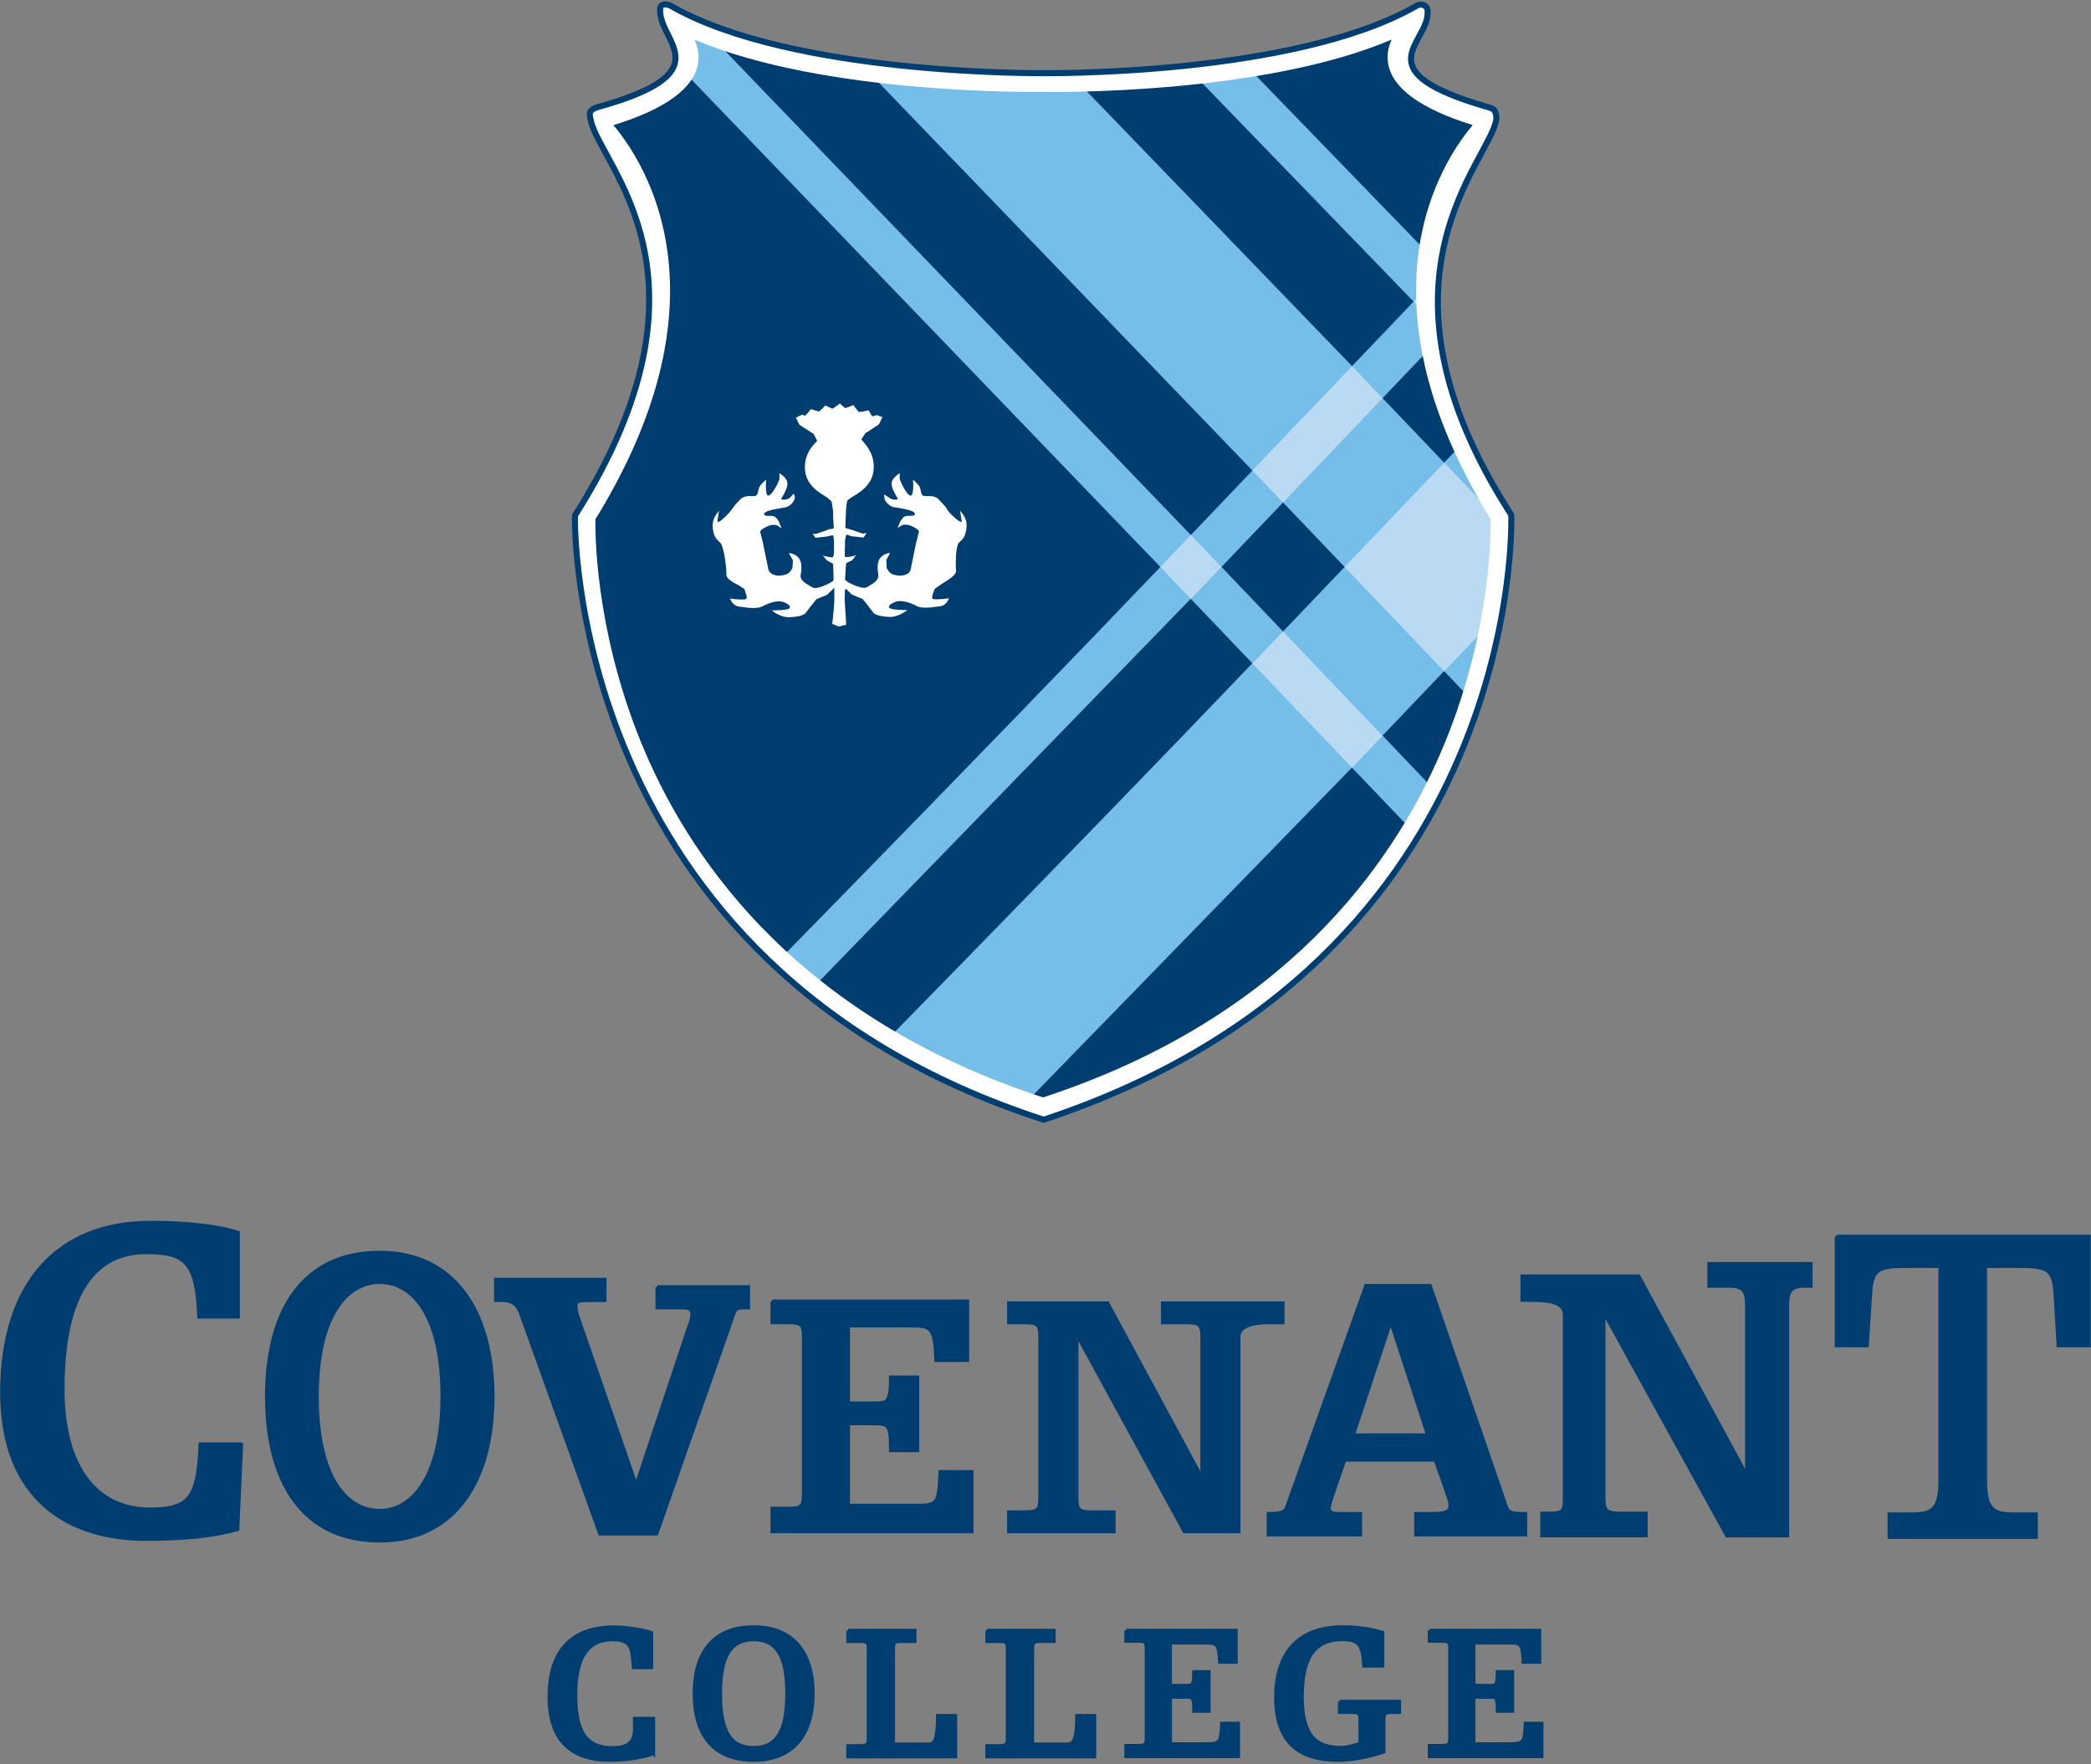 <?xml version="1.0" encoding="UTF-8"?>
<svg id="Layer_1" data-name="Layer 1" xmlns="http://www.w3.org/2000/svg" xmlns:xlink="http://www.w3.org/1999/xlink" viewBox="0 0 191.23 161.32">
  <rect x="0" y="0" width="191.23" height="161.32" fill="#808080" stroke="none"/>
  <defs>
    <style>
      .cls-1, .cls-2 {
        fill: none;
      }

      .cls-3 {
        fill: #badaf3;
      }

      .cls-2 {
        stroke-linejoin: round;
        stroke-width: .55px;
      }

      .cls-2, .cls-4, .cls-5 {
        stroke: #003d71;
      }

      .cls-6, .cls-4, .cls-5 {
        fill: #003d71;
      }

      .cls-4 {
        stroke-width: .33px;
      }

      .cls-5 {
        stroke-width: .33px;
      }

      .cls-7 {
        fill: #fff;
      }

      .cls-8 {
        fill: #75bee9;
      }

      .cls-9 {
        clip-path: url(#clippath);
      }
    </style>
    <clipPath id="clippath">
      <path class="cls-1" d="M63.64,5.87c.04-.22.06-.44.06-.65,0-.61-.18-1.36-.41-1.87,11.91,5.07,31.35,4.98,32.23,4.96.85.02,20.13.1,32.03-4.96-.23.51-.49,1.26-.49,1.87,0,.22.02.43.06.66.43,2.22,3.12,4.02,7.81,5.48-1.59,1.83-5.22,6.98-5.22,15.24,0,5.56,1.66,12.52,6.79,20.83,0,.08.02.13.02.34,0,4.48-1.1,39.84-41.13,52.79-39.6-12.96-41.25-47.72-41.25-52.76,0-.2.02-.28.03-.35,5.13-8.32,6.87-15.3,6.87-20.87,0-8.26-3.72-13.36-5.3-15.18,4.68-1.46,7.47-3.29,7.9-5.52Z"/>
    </clipPath>
  </defs>
  <g>
    <g>
      <path class="cls-5" d="M59.73,160.34c-.63.34-2.53.62-3.88.62-3.64,0-5.61-1.8-5.61-5.81,0-3.76,1.68-6.34,5.93-6.34,1.07,0,2.72.27,3.4.51v3.16h-1.62l-.11-1.13c-.11-1.06-.69-1.42-1.78-1.42-1.72,0-3.43.86-3.43,5.04,0,2.81.59,4.88,3.35,4.88,1.27,0,2.07-.35,2.07-1.73v-.95h1.7v3.19Z"/>
      <path class="cls-5" d="M68.93,148.8c3.71,0,5.41,2.47,5.41,6.08s-1.7,6.08-5.41,6.08-5.42-2.34-5.42-6.08,1.72-6.08,5.42-6.08M68.93,159.84c2.12,0,3.05-1.53,3.05-4.95s-.93-4.96-3.05-4.96-3.06,1.53-3.06,4.96.91,4.95,3.06,4.95Z"/>
      <path class="cls-5" d="M77.56,149.12h6.09v.97h-1.21c-.65,0-.75.12-.75.72v8.71h3.14c.59,0,.92-.17.94-2.61h1.6v3.73h-9.81v-.97h1.1c.66,0,.77-.12.77-.72v-8.14c0-.6-.1-.72-.77-.72h-1.1v-.97Z"/>
      <path class="cls-5" d="M90.27,149.12h6.11v.97h-1.22c-.64,0-.75.12-.75.72v8.71h3.13c.6,0,.94-.17.96-2.61h1.59v3.73h-9.81v-.97h1.12c.64,0,.75-.12.75-.72v-8.14c0-.6-.11-.72-.75-.72h-1.12v-.97Z"/>
      <path class="cls-5" d="M102.99,149.12h10.04v2.87h-1.47c-.07-1.71-.26-1.76-1.39-1.76h-3.16v3.93h1.26c.74,0,.93.11.93-1.26h1.35v3.57h-1.35c0-1.4-.13-1.28-1.03-1.28h-1.15v4.31h3.1c1.5,0,1.54-.06,1.63-1.88h1.49v3h-10.25v-.97h1.11c.65,0,.75-.12.75-.72v-8.14c0-.6-.1-.72-.75-.72h-1.11v-.97Z"/>
      <path class="cls-5" d="M122.51,155.61h5.46v.97h-.67c-.66,0-.76.13-.76.74v2.88c-1.26.43-2.87.76-4.14.76-3.66,0-5.71-1.68-5.71-5.74,0-3.72,1.76-6.42,6.1-6.42,1.34,0,2.54.18,3.65.51v3.03h-1.69c-.11-1.86-.42-2.42-1.97-2.42-2.27,0-3.71,1.26-3.71,5.24,0,3.63,1.31,4.67,3.58,4.67.52,0,1.12-.15,1.75-.39v-2.12c0-.62-.1-.74-.76-.74h-1.12v-.97Z"/>
      <path class="cls-5" d="M130.75,149.12h10.04v2.87h-1.47c-.05-1.71-.25-1.76-1.38-1.76h-3.17v3.93h1.27c.74,0,.92.11.92-1.26h1.35v3.57h-1.35c0-1.4-.11-1.28-1.02-1.28h-1.17v4.31h3.11c1.5,0,1.55-.06,1.64-1.88h1.47v3h-10.25v-.97h1.11c.67,0,.76-.12.76-.72v-8.14c0-.6-.09-.72-.76-.72h-1.11v-.97Z"/>
    </g>
    <g>
      <path class="cls-4" d="M22.07,132.09l-.35,7.77c-2.29.64-4.95.89-8.41.89-6.73,0-13.13-3.37-13.13-13.42s5.17-15.52,13.59-15.52c2.79,0,5.92.24,8,.92v7.69h-3.57c-.19-4.95-1.18-5.89-4.84-5.89-4.56,0-7.62,3.53-7.62,12.5,0,7.25,3.15,11,7.94,11,3.59,0,4.45-.96,4.65-5.95h3.73Z"/>
      <path class="cls-4" d="M34.73,114.55c6.94,0,10.33,5.56,10.33,13.16s-3.38,13.19-10.33,13.19-10.33-5.26-10.33-13.19,3.36-13.16,10.33-13.16M34.73,138.16c3.03,0,5.72-3.21,5.72-10.45s-2.59-10.45-5.72-10.45-5.74,3.21-5.74,10.45,2.59,10.45,5.74,10.45Z"/>
      <path class="cls-4" d="M60.11,117.7h8.32v1.88h-.41c-.85,0-.84.24-1.26,1.51l-6.72,19.17h-5.17l-7.14-19.88c-.37-1.16-.89-1.47-1.82-1.47h-.56v-1.89h9.95v1.89h-1.41c-1,0-1.24.06-1.24.52,0,.35.09.69.17.95l5.49,15.83h-.25l4.92-14.78c.19-.48.32-.85.32-1.3,0-.41-.32-.55-.9-.55h-2.29v-1.88Z"/>
      <path class="cls-4" d="M70.61,119.01h17.86v5.38h-2.85c-.13-3.1-.45-3.16-2.5-3.16h-5.55v7.1h2.2c1.34,0,1.7.09,1.7-2.37h2.43v6.68h-2.43c0-2.54-.23-2.46-1.85-2.46h-2.05v7.5h5.43c2.76,0,2.85.22,3-3.07h2.87v5.44h-18.24v-2.09h1.5c1.2,0,1.37-.22,1.37-1.3v-14.4c0-1.08-.17-1.32-1.37-1.32h-1.5v-1.93Z"/>
      <path class="cls-4" d="M109.94,122.26c0-1.08-.21-1.32-1.39-1.32h-2.21v-1.76h10.97v1.76h-1.32c-1.18,0-2.71.24-2.71,1.32v17.79h-4.96l-9.79-17.92h-.07v14.86c0,1.08.2,1.3,1.39,1.3h2.01v1.76h-9.59v-1.76h1.47c1.19,0,1.38-.22,1.38-1.3v-14.73c0-1.08-.19-1.32-1.38-1.32h-1.47v-1.76h9.02l8.59,15.91h.06v-12.84Z"/>
      <path class="cls-4" d="M129.5,138.44h1.4c1.28,0,1.74-.16,1.74-.77,0-.38-.18-.83-1.37-4.17h-8.3c-1.29,3.68-1.43,4.13-1.43,4.44,0,.38.32.5.91.5h1.95v1.91h-8.39v-1.91c1.56,0,1.53-.22,1.83-1.02l7.09-19.83h5.85l6.54,18.99c.64,1.7.26,1.86,2.18,1.86v1.91h-10v-1.91ZM127.22,120.93h-.06l-3.42,10.32h6.85l-3.37-10.32Z"/>
      <path class="cls-4" d="M159.76,119.43c0-1.26-.24-1.83-1.59-1.83h-1.86v-2.02h9.29v2.02h-.56c-1.36,0-1.58.57-1.58,1.83v21h-5.53l-11.21-20.34h-.06v16.84c0,1.23.21,1.48,1.55,1.48h2.31v2.02h-9.49v-2.02h.64c1.35,0,1.42-.25,1.42-1.48v-16.69c0-1.26-1.68-1.34-3.03-1.34l-.84-.02v-2.16h10.64l9.8,18.06h.1v-15.35Z"/>
      <path class="cls-4" d="M167.96,113.08h23.08v9.97h-2.79l-.3-5.03c-.19-2.02-.82-2.23-3.43-2.23h-2.96v19.66c0,2.77.88,3.03,2.71,3.03h1.93v2.09h-13.41v-2.09h1.96c1.8,0,2.69-.26,2.69-3.03v-19.66h-2.94c-2.62,0-3.24.21-3.43,2.23l-.33,5.03h-2.78v-9.97Z"/>
    </g>
  </g>
  <g>
    <path class="cls-6" d="M95.39,101.11c43.4-14.04,41.64-53.83,41.64-53.83-14.82-23.84-1.05-36.19-1.05-36.19-14.12-3.92-6.09-9.53-6.09-9.53-11.3,6.53-34.43,6.12-34.43,6.12,0,0-23.26.41-34.55-6.12,0,0,8.02,5.61-6.09,9.53,0,0,13.76,12.35-1.07,36.19,0,0-1.76,39.79,41.65,53.83Z"/>
    <g class="cls-9">
      <path class="cls-8" d="M135.24,64.7l3.13-9.9.57-7.67-4.07-7.75s-1.62,1.69-2.8,2.93l-5.63-5.9,5.63-5.9.65-5.16L107.75-.42l-5.53.04,27.06,27.96c-1.41,1.49-3.34,3.5-5.63,5.9L90.98-.36h-18.24s41.8,43.39,41.8,43.39c-1.81,1.9-3.7,3.88-5.63,5.9L61.59-.25l-5.68-.09,50.21,52.19c-16.39,17.17-43.68,44.95-43.68,44.95l3.01,2.69,43.45-44.73,5.63,5.9c-15.21,15.94-42.1,43.31-42.1,43.31l12.24,6.26,38.97-40.03,5.86,6.13,2.1-3.65-5.16-5.41,5.63-5.9,3.16,3.32M117.34,57.75l-5.63-5.9,5.63-5.9,5.63,5.9c-1.78,1.87-3.67,3.85-5.63,5.9Z"/>
      <polygon class="cls-3" points="138.74 49.29 137.99 55.19 132.08 61.39 122.97 51.85 132.08 42.31 138.74 49.29"/>
      <polygon class="cls-3" points="126.44 67.29 123.65 70.21 114.54 60.67 117.34 57.75 126.44 67.29"/>
      <polygon class="cls-3" points="111.7 51.85 108.91 54.77 106.12 51.85 108.91 48.92 111.7 51.85"/>
      <polygon class="cls-3" points="126.44 36.41 117.34 45.95 114.54 43.02 123.65 33.49 126.44 36.41"/>
      <polygon class="cls-3" points="133.84 26.51 134.15 28.33 132.08 30.51 129.28 27.59 132.08 24.67 133.84 26.51"/>
    </g>
    <path class="cls-7" d="M129.55.46c-10.93,6.43-33.79,6.23-34.02,6.23-.26,0-22.93.22-33.92-6.13-.33-.19-1.02-.32-1.23,0-.2.32-.11,1.11.2,1.33.02.02,1.34,1.95,1.02,3.78-.22,1.27-.48,2.2-6.54,3.88-.25.06-.96.46-1.02.71-.06.25.03.81.21,1.43.48,1.74,12.29,14.61-1.55,35.31-.07.1-.1.22-.11.34-.02.42.03,10.37,5.02,22.08,4.61,10.81,14.88,25.6,37.56,32.94.14.05.29.05.44,0,22.68-7.34,33.11-22.13,37.72-32.94,4.99-11.72,5-21.66,4.98-22.08,0-.12-.03-.24-.1-.34-13.58-20.1-2.12-33.68-1.71-34.49.11-.23.57-1.69.51-1.94-.05-.25-.77-.84-1.02-.92-5.63-1.73-6.31-2.53-6.74-3.78-.6-1.75,1.01-3.24,1.02-3.27.21-.51.41-1.62.21-1.94-.21-.32-.59-.4-.92-.2ZM127.27,3.62c-.22.49-.37,1.02-.37,1.6,0,.2.02.4.05.6.39,2.27,3.01,4.15,7.74,5.62-1.64,1.92-5.19,7.03-5.19,15.15,0,5.58,1.69,12.56,6.83,20.89,0,.09,0,.22,0,.39,0,2.24-.29,10.96-4.52,20.84-4.48,10.49-14.44,24.46-36.42,31.65-21.98-7.18-31.94-21.16-36.42-31.65-4.22-9.89-4.52-18.61-4.52-20.84,0-.17,0-.29,0-.38,5.14-8.34,6.83-15.32,6.83-20.9,0-8.11-3.55-13.21-5.18-15.14,4.73-1.47,7.34-3.35,7.73-5.62.04-.2.05-.4.05-.6,0-.57-.14-1.11-.36-1.6,11.9,5.04,31.06,4.78,31.94,4.77.86.02,19.91.28,31.79-4.77Z"/>
    <path class="cls-2" d="M95.45,102.4c44.29-14.64,42.76-55.32,42.76-55.32-13.91-21.53-1.98-32.28-1.37-36.14.04-.27-.02-.51-.13-.79-.1-.23-.53-.32-.69-.37-11.25-3.25-5.53-5.74-5.46-8.54,0-.29.04-.56-.32-.75-.31-.17-.62,0-.76.08-11.17,6.39-34.02,6.12-34.02,6.12,0,0-23,.24-34.1-6.15-.18-.11-.5-.19-.75-.1-.24.09-.26.34-.23.75.21,2.78,5.42,5.52-5.73,8.61-.14.04-.58.21-.67.44-.1.23,0,.52.05.77.86,4.16,12.44,14.26-1.45,36.14,0,0-1.01,41.05,42.87,55.25Z"/>
    <path class="cls-7" d="M76.82,36.88c0,.07.47.44.47.44.09,0,.75-.27.77-.28h0c0,.08.47.63.47.63.09.04.89-.15.92-.15,0,0,0,0,0,0,0,.08.31.54.31.54.12.03.43-.11.43-.11-.07,0,.51.2.51.2,0,.02-.33.67-.33.67,0,0-1.23.8-1.23.8-.06.09-.37.57-.37.57.36.41,1.14,1.19,1.14,2.51,0,1.01-.51,1.83-1.55,2.49-.12.08-.59.36-.59.36l-.27.21c-.06.1-.13.88-.13.88l-.03.73-.03.91.1.04.41.11s1.09.37,1.09.37c0,0,.17-.04.33-.06-.12.22-.24.41-.29.42l-1.05-.12-.47-.15c-.1.07-.15.59-.15.59,0,0,0,.42,0,.42,0-.02-.02.41-.02.41v.61s.26.03.26.03l.65-.12s.08-.07.16-.13c-.15.24-.36.53-.48.58,0,0-.45.21-.45.21-.05.07-.11,1.53-.11,1.53.05.08.32.25.32.25.43.24,1.34.64,1.7.42l.19-.12c.37-.22.83-.49.83-.92,0-.04,0-.08-.01-.12-.04-.24-.06-.45-.06-.64,0-.44.11-.76.34-.97.37-.33.73-.34.75-.34h.06s-.04.05-.04.05c.03-.03-.31.56-.31.56l.03.76c.27.49.45.54.67.61.36.12.85.14,1.25-.1.19-.12.31-.35.33-.66l.44-2.16s.09-.32.09-.32c.02-.09.11-.47.11-.47.1-.26.08-.35-.23-.54-.5-.31-.94-.4-1.25-.28,0,0-.22.14-.42.26.11-.26.28-.66.28-.66,0,0,.11-.14.11-.14.17-.24.28-.34.79-.32.3.02.39-.08.41-.11,0-.01,0-.02,0-.04,0-.12-.13-.25-.39-.32l-.37-.11s-1.01-.19-1.01-.19c-.51,0-.99-.53-1.02-.88,0,0-.01-.16-.03-.31.16.11.44.28.44.28.26.22.61.23.73.19l.1-.04-.13-.24c-.13-.23-.45-.75-.45-1.17l.02-.18c.12-.37.53-.65.72-.78,0,.21,0,.54,0,.54.19.55.73,1.55,1.03,1.52.17-.07.21-.56.21-.96,0-.17,0-.32-.02-.43,0,0,0-.04,0-.07.01.01.04.04.04.04.07.05.52.45.6.69,0,0,.06.26.06.26.06.27.11.51.39.51h.2c.3-.02.61-.03.99.23,0,0,.68.73.68.73.02.04.2.32.2.32.2.31.9.97,1.15,1.05l.15.05s-.1-.71-.16-1.04c.23.24.6.71.6,1.31v.05c-.04.93-.33,1.24-.67,1.52-.25.21-.32,1.17-.32,1.91,0,.3,0,.55.02.72v.02c0,.34-.59.72-1.29,1.15,0,0-.65.46-.65.46,0,0-.09.23-.09.23-.08.21-.15.39-.15.52,0,.04,0,.08.03.11l.02.05.15.04c.39.03,1.26-.05,1.32-.1h0s0,0,.01,0c0,.02-.01.05-.01.05,0,0-.19.62-.8.69l-.22.03c-.62.09-1.47.21-1.96-.07-.53-.28-1.34-.56-1.88-.37-.37.14-.61.31-.61.46v.07l.13.09c.32.14,1.44.14,1.45.14h.09s-.07.06-.07.06c-.14.11-.84.6-1.56.57-.76-.04-1.17-.15-1.43-.34,0,0-.46-.6-.46-.6-.03-.05-.57-.71-.57-.71,0,0-.41-.16-.41-.16-.09-.04-.17-.07-.17-.07l-.41-.18-.52-.51-.1.12-.02.79.02.45s.12,1.92.12,1.95c0-.06-.67.14-.67.14,0,0-.62-.25-.62-.25.04,0,.19-1.84.19-1.84,0,0,.01-.44.01-.44v-1.02s-.34.33-.34.33l-.3.3-.39.17c-.1.03-.16.06-.16.06l-.45.19h0l-.54.68s-.48.63-.48.63c-.27.2-.69.3-1.44.34-.71.03-1.42-.46-1.55-.57,0,0-.04-.04-.07-.06h.09s1.13,0,1.45-.14l.06-.03.07-.13c0-.15-.25-.34-.6-.46-.54-.19-1.32.07-1.88.37-.49.28-1.34.16-1.96.07,0,0-.22-.03-.22-.03-.61-.07-.8-.68-.8-.68,0,0-.01-.03-.02-.05.02,0,.05,0,.05,0,.02.03.87.11,1.27.08h.07s.12-.12.12-.12l.02-.1-.15-.52-.07-.21s-.49-.32-.49-.32c-.53-.28-1.16-.61-1.16-.97,0-.09,0-.16,0-.16,0-.68-.25-2.55-.59-2.82-.34-.29-.63-.59-.67-1.52h0c0-.64.36-1.11.58-1.36-.04.32-.15,1.04-.15,1.04l.15-.05c.24-.09.84-.67,1.14-1.07l.34-.47s.54-.57.54-.57c.38-.26.67-.25.99-.23h.2c.28,0,.33-.22.39-.5l.07-.27c.07-.23.51-.62.58-.67,0,0,.04-.03.06-.05,0,.03,0,.07,0,.07,0,.11-.02.28-.02.45,0,.39.04.86.18.93.31.03.85-.9,1.06-1.51,0,0,0-.33,0-.54.2.12.6.4.71.77l.02.19c0,.39-.27.87-.44,1.15,0,.02-.14.25-.14.25l.11.04c.13.04.47.03.74-.19,0,0,.19-.22.29-.34.05.07.12.17.12.32,0,.02,0,.04,0,.06-.04.35-.51.89-1.02.89l-.98.18s-.41.12-.41.12c-.26.07-.4.21-.4.3,0,0,0,.01,0,.02.03.08.16.16.43.14.51-.03.61.08.79.32l.1.14s.17.4.28.67c-.2-.12-.41-.26-.41-.26-.33-.12-.75-.03-1.26.28-.31.18-.32.28-.23.53,0,.01.09.37.09.37,0,.01.1.4.1.4l.45,2.18c.02.31.14.53.34.65.43.27.84.19,1.11.13.33-.08.52-.13.8-.64l.05-.69-.36-.65s0,0,0,0c0,0-.01-.01-.02-.02h.07s.38,0,.75.34c.32.3.41.84.27,1.61-.1.51.42.8.83,1.04,0,0,.23.13.23.13.4.27,1.59-.39,1.64-.42,0,0,.28-.17.28-.17.01-.03.02-.14.02-.28,0-.45-.04-1.26-.04-1.26-.05-.07-.49-.28-.49-.28-.12-.06-.33-.34-.48-.58.07.06.15.13.15.13l.65.12c.13-.02.16-.02.16-.02.09-.1.09-.62.09-.62v-.43s0-.4,0-.4c0,0-.05-.52-.05-.52-.09-.07-.57.08-.57.08,0,0-1.05.12-1.05.12-.05,0-.16-.18-.27-.39.1.03.2.06.31.03,1.04-.34,1.13-.38,1.13-.44h0c0,.07.38-.03.38-.03l.07-.02.03-.09-.05-.85-.02-.7h0l-.12-.8c-.04-.09-.41-.39-.41-.39l-.38-.24c-.54-.34-1.66-1.06-1.66-2.52,0-1.24.7-2.03,1.11-2.38.02-.12-.33-.69-.33-.69-.02-.01-1.28-.82-1.28-.82h0s-.32-.66-.32-.66h0s.57-.27.59-.28c0,.02.23.11.23.11.1-.03.56-.6.57-.62,0,.05.71.23.71.23.09-.03.6-.55.61-.57,0,.05.61.31.61.31.09,0,.65-.43.68-.45Z"/>
  </g>
</svg>